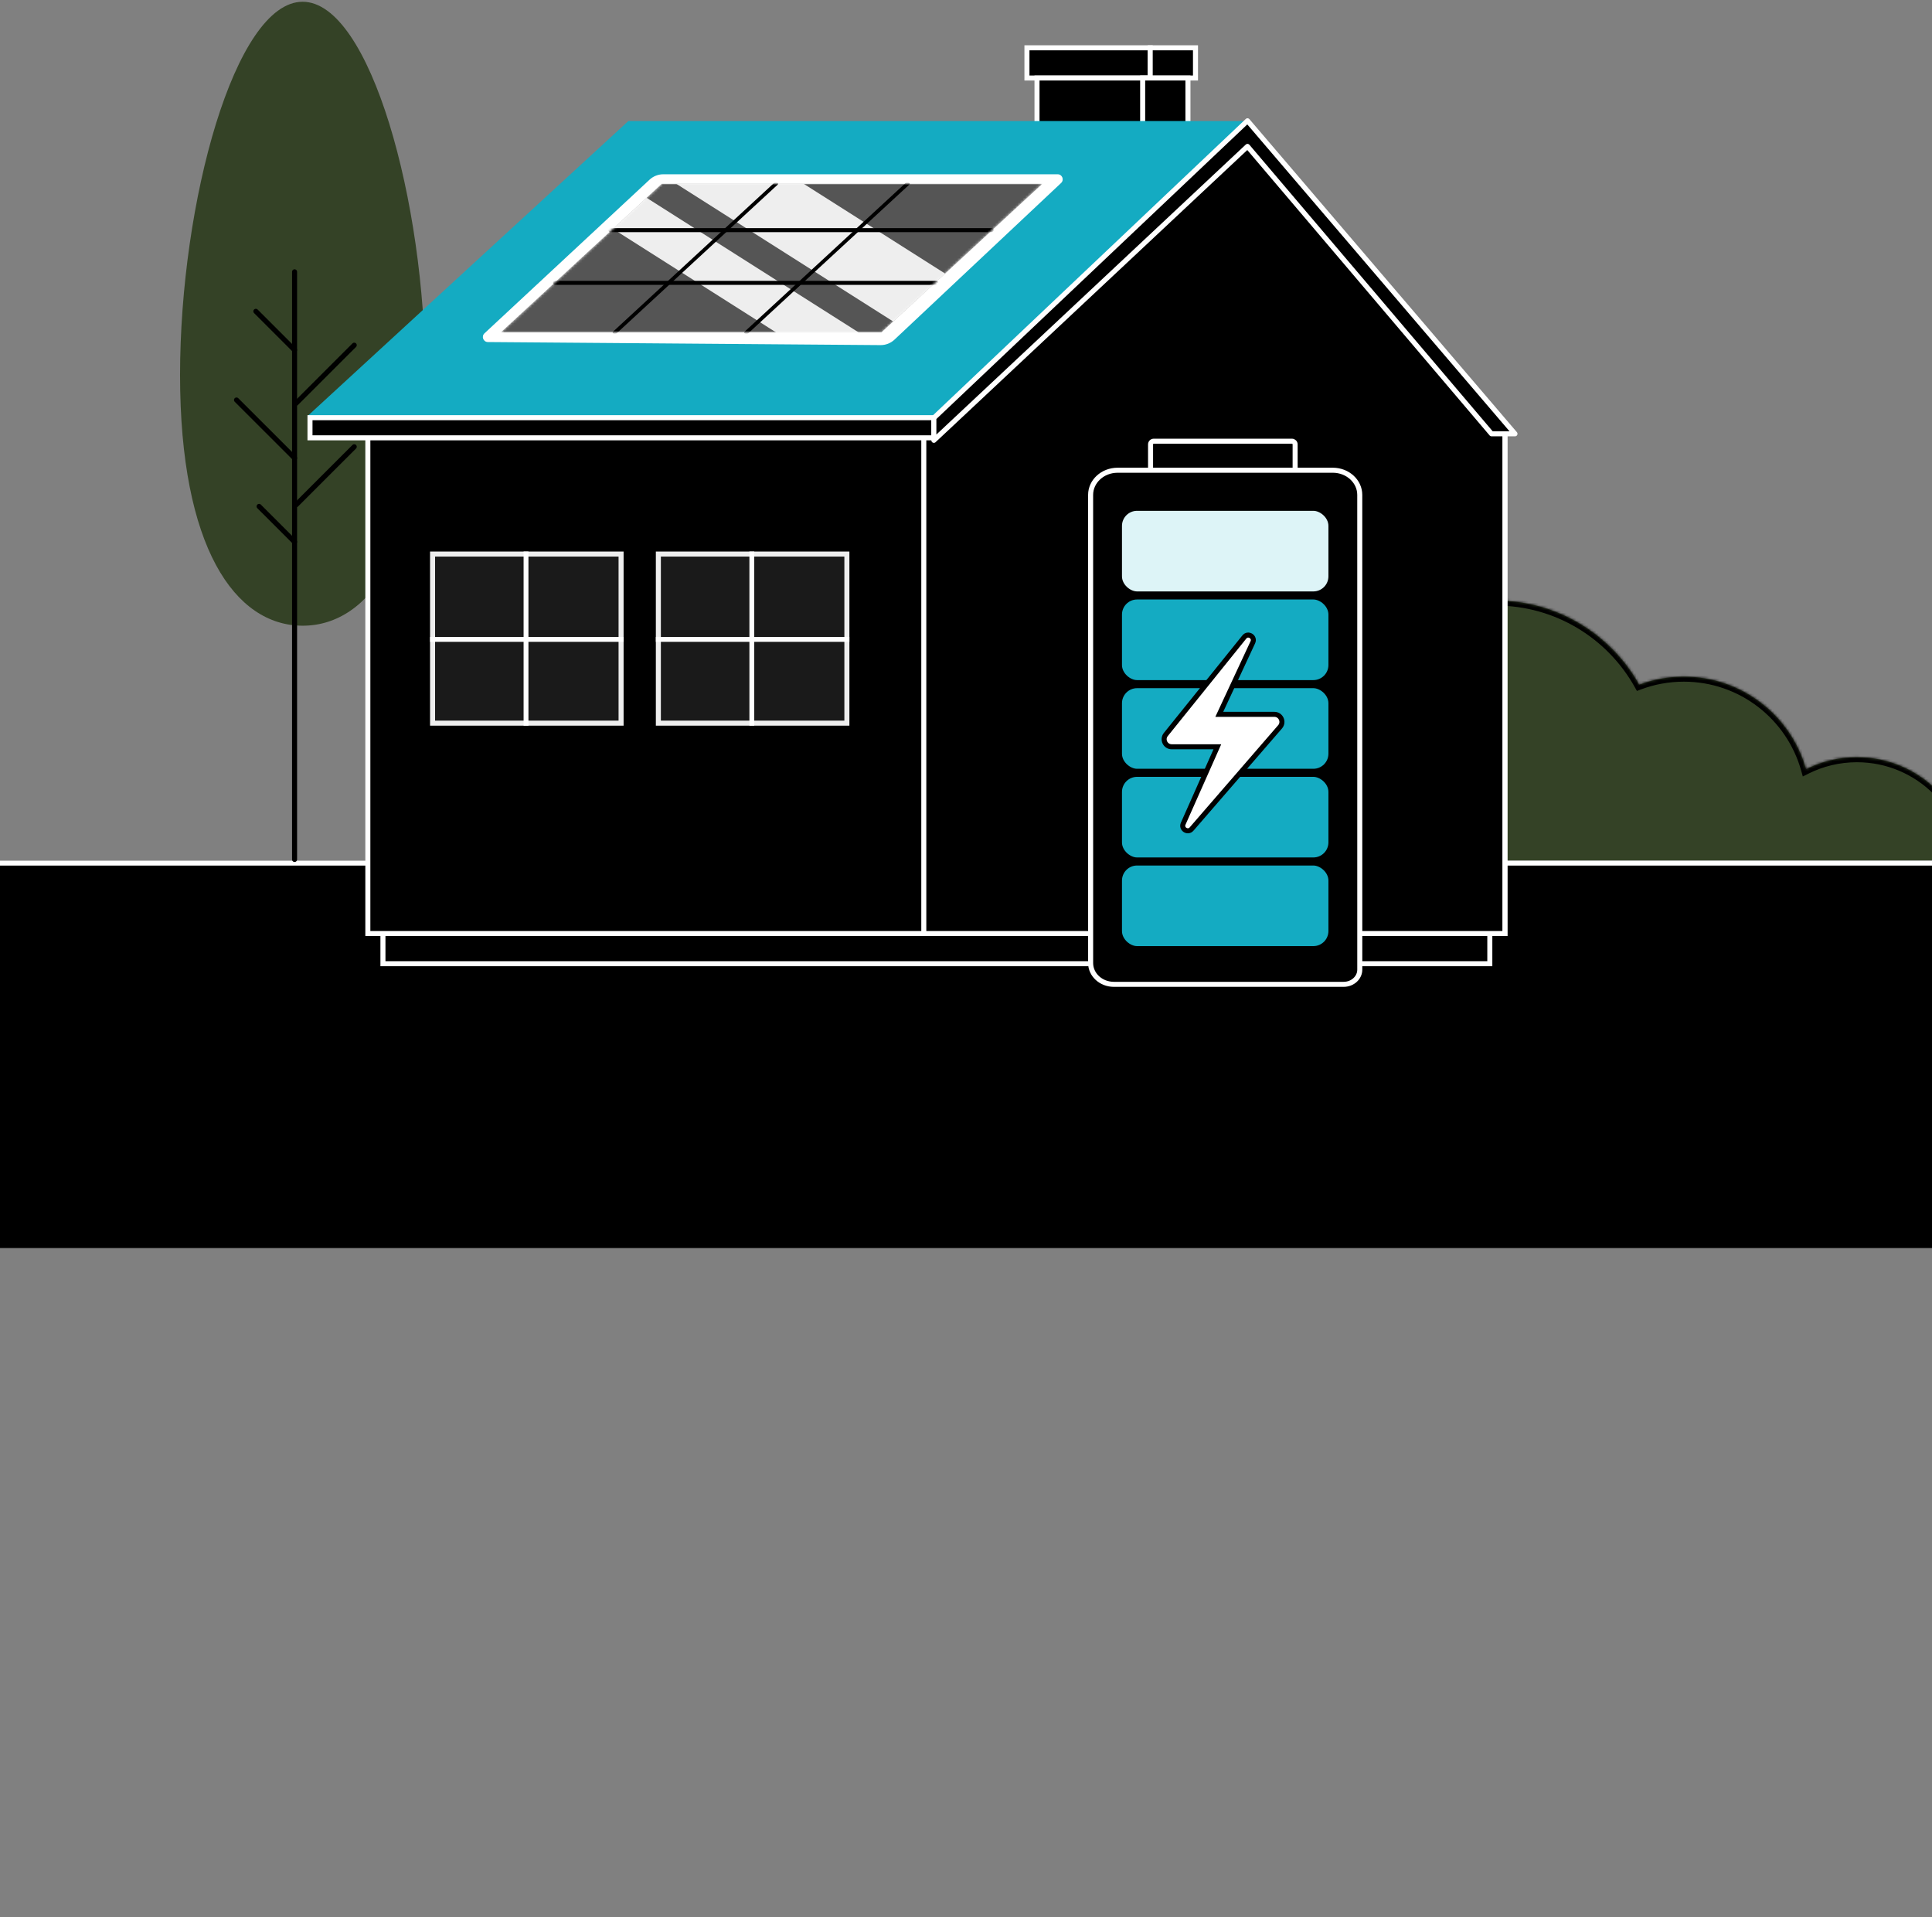 <svg width="768" height="762" viewBox="0 0 768 762" fill="none" xmlns="http://www.w3.org/2000/svg">
<rect x="0" y="0" width="768" height="762" fill="#808080" stroke="none"/>
<mask id="path-1-inside-1_0_3692" fill="white">
<path fill-rule="evenodd" clip-rule="evenodd" d="M594.605 369.103C609.572 369.103 623.362 364.067 634.371 355.598C643.437 364.328 655.767 369.696 669.35 369.696C679.15 369.696 688.296 366.902 696.036 362.068C702.516 379.008 718.933 391.038 738.162 391.038C763.061 391.038 783.246 370.866 783.246 345.982C783.246 321.098 763.061 300.926 738.162 300.926C730.882 300.926 724.005 302.65 717.918 305.713C711.982 284.484 692.486 268.912 669.35 268.912C663.105 268.912 657.125 270.047 651.605 272.121C640.447 252.168 619.103 238.677 594.605 238.677C558.567 238.677 529.353 267.874 529.353 303.89C529.353 339.906 558.567 369.103 594.605 369.103Z"/>
</mask>
<path fill-rule="evenodd" clip-rule="evenodd" d="M594.605 369.103C609.572 369.103 623.362 364.067 634.371 355.598C643.437 364.328 655.767 369.696 669.35 369.696C679.15 369.696 688.296 366.902 696.036 362.068C702.516 379.008 718.933 391.038 738.162 391.038C763.061 391.038 783.246 370.866 783.246 345.982C783.246 321.098 763.061 300.926 738.162 300.926C730.882 300.926 724.005 302.65 717.918 305.713C711.982 284.484 692.486 268.912 669.35 268.912C663.105 268.912 657.125 270.047 651.605 272.121C640.447 252.168 619.103 238.677 594.605 238.677C558.567 238.677 529.353 267.874 529.353 303.89C529.353 339.906 558.567 369.103 594.605 369.103Z" fill="#344226"/>
<path d="M634.371 355.598L635.758 354.158L634.517 352.963L633.152 354.013L634.371 355.598ZM696.036 362.068L697.904 361.353L697.036 359.085L694.977 360.371L696.036 362.068ZM717.918 305.713L715.991 306.251L716.646 308.591L718.816 307.499L717.918 305.713ZM651.605 272.121L649.86 273.097L650.699 274.598L652.309 273.993L651.605 272.121ZM633.152 354.013C622.48 362.222 609.116 367.103 594.605 367.103V371.103C610.028 371.103 624.244 365.912 635.59 357.184L633.152 354.013ZM669.35 367.696C656.304 367.696 644.467 362.542 635.758 354.158L632.984 357.039C642.408 366.113 655.229 371.696 669.35 371.696V367.696ZM694.977 360.371C687.545 365.013 678.764 367.696 669.35 367.696V371.696C679.535 371.696 689.047 368.791 697.096 363.764L694.977 360.371ZM738.162 389.038C719.789 389.038 704.098 377.544 697.904 361.353L694.168 362.782C700.935 380.471 718.078 393.038 738.162 393.038V389.038ZM781.246 345.982C781.246 369.76 761.958 389.038 738.162 389.038V393.038C764.164 393.038 785.246 371.971 785.246 345.982H781.246ZM738.162 302.926C761.958 302.926 781.246 322.204 781.246 345.982H785.246C785.246 319.992 764.164 298.926 738.162 298.926V302.926ZM718.816 307.499C724.631 304.574 731.201 302.926 738.162 302.926V298.926C730.563 298.926 723.379 300.726 717.019 303.926L718.816 307.499ZM669.35 270.912C691.566 270.912 710.291 285.865 715.991 306.251L719.844 305.174C713.673 283.104 693.405 266.912 669.35 266.912V270.912ZM652.309 273.993C657.607 272.002 663.349 270.912 669.35 270.912V266.912C662.861 266.912 656.643 268.091 650.902 270.249L652.309 273.993ZM594.605 240.677C618.35 240.677 639.041 253.751 649.86 273.097L653.351 271.145C641.853 250.585 619.855 236.677 594.605 236.677V240.677ZM531.353 303.89C531.353 268.98 559.671 240.677 594.605 240.677V236.677C557.464 236.677 527.353 266.768 527.353 303.89H531.353ZM594.605 367.103C559.671 367.103 531.353 338.8 531.353 303.89H527.353C527.353 341.012 557.464 371.103 594.605 371.103V367.103Z" fill="black" mask="url(#path-1-inside-1_0_3692)"/>
<rect width="768" height="154" transform="translate(0 342)" fill="black"/>
<rect y="342" width="768" height="2.003" fill="white"/>
<path d="M169.028 149.033C169.028 217.509 147.213 248.67 120.301 248.67C93.39 248.67 71.574 217.509 71.574 149.033C71.574 80.558 93.39 0.7 120.301 0.7C147.213 0.7 169.028 80.558 169.028 149.033Z" fill="#344226"/>
<path d="M117.096 108.025V341.579" stroke="black" stroke-width="2" stroke-linecap="round"/>
<path d="M101.708 123.724L117.096 139.102" stroke="black" stroke-width="2" stroke-linecap="round"/>
<path d="M102.99 201.255L117.095 215.351" stroke="black" stroke-width="2" stroke-linecap="round"/>
<path d="M94.015 158.965L117.096 182.032" stroke="black" stroke-width="2" stroke-linecap="round"/>
<path d="M140.818 137.179L117.737 160.246" stroke="black" stroke-width="2" stroke-linecap="round"/>
<path d="M140.818 177.547L117.737 200.614" stroke="black" stroke-width="2" stroke-linecap="round"/>
<rect x="152.225" y="371" width="440" height="12" fill="black" stroke="white" stroke-width="2"/>
<rect x="408.225" y="19" width="49" height="12" fill="black" stroke="white" stroke-width="2"/>
<path d="M457.225 19H475.225V31H457.225V19Z" fill="black" stroke="white" stroke-width="2"/>
<rect x="412.225" y="31" width="43" height="33" fill="black" stroke="white" stroke-width="2"/>
<rect x="454.225" y="31" width="18" height="33" fill="black" stroke="white" stroke-width="2"/>
<path d="M598.225 371V170.1L494.489 51.153L146.225 162.459V371H598.225Z" fill="black" stroke="white" stroke-width="2"/>
<path d="M598.225 371V170.728L495.065 52.407L367.225 162.84V371H598.225Z" fill="black" stroke="white" stroke-width="2"/>
<path d="M122.226 165.373H372.313L497.296 48.115H249.772L122.226 165.373Z" fill="#14ABC2"/>
<path d="M192.586 132.473C191.262 133.706 192.124 135.923 193.933 135.937L350.025 137.155C352.082 137.171 354.067 136.393 355.566 134.984L421.81 72.717C423.13 71.476 422.252 69.26 420.44 69.26H263.668C261.646 69.26 259.699 70.026 258.219 71.403L192.586 132.473Z" fill="white"/>
<mask id="mask0_0_3692" style="mask-type:alpha" maskUnits="userSpaceOnUse" x="199" y="73" width="216" height="60">
<path d="M199.027 132.125H350.363L414.389 73.025H263.052L199.027 132.125Z" fill="#DDF4F7"/>
</mask>
<g mask="url(#mask0_0_3692)">
<path d="M199.027 136.125H188.796L196.313 129.186L260.339 70.086L261.488 69.025H263.052H414.389H424.619L417.102 75.964L353.076 135.064L351.927 136.125H350.363H199.027Z" fill="#555555" stroke="white" stroke-width="8"/>
<path d="M375.71 108.731L355.073 127.776L268.793 73.025H319.434L375.71 108.731Z" fill="#EEEEEE"/>
<path d="M308.532 132.125L243.644 90.948L257.02 78.603L341.354 132.125H308.532Z" fill="#EEEEEE"/>
<path d="M296.718 132.689C297.002 132.689 297.278 132.604 297.455 132.446L361.481 73.347C361.756 73.087 361.659 72.738 361.25 72.563C360.841 72.388 360.29 72.45 360.014 72.709L295.989 131.809C295.713 132.063 295.811 132.418 296.22 132.593C296.371 132.661 296.549 132.694 296.727 132.694L296.718 132.689Z" fill="black"/>
<path d="M244.414 132.689C244.698 132.689 244.974 132.604 245.152 132.446L309.177 73.347C309.453 73.087 309.355 72.738 308.946 72.563C308.537 72.388 307.986 72.45 307.711 72.709L243.685 131.809C243.41 132.063 243.507 132.418 243.916 132.593C244.067 132.661 244.245 132.694 244.423 132.694L244.414 132.689Z" fill="black"/>
<path d="M242.709 92.257H394.107C394.596 92.257 394.996 91.897 394.996 91.456C394.996 91.016 394.596 90.655 394.107 90.655H242.709C242.22 90.655 241.82 91.016 241.82 91.456C241.82 91.897 242.22 92.257 242.709 92.257Z" fill="black"/>
<path d="M220.686 113.22H372.094C372.582 113.22 372.982 112.86 372.982 112.419C372.982 111.979 372.582 111.618 372.094 111.618H220.686C220.197 111.618 219.797 111.979 219.797 112.419C219.797 112.86 220.197 113.22 220.686 113.22Z" fill="black"/>
</g>
<rect x="123.225" y="166" width="248" height="8" fill="black" stroke="white" stroke-width="2"/>
<path d="M495.898 58.182L371.225 175V166.091L495.898 48L602.225 172.409H592.909L495.898 58.182Z" fill="black" stroke="white" stroke-width="2" stroke-linejoin="round"/>
<rect x="171.952" y="220.196" width="74.938" height="67.201" fill="#1A1A1A" stroke="#EEEEEE" stroke-width="2"/>
<rect x="170.952" y="253.156" width="76.938" height="1.922" fill="white"/>
<rect x="210.062" y="219.196" width="69.201" height="1.923" transform="rotate(90 210.062 219.196)" fill="white"/>
<rect x="261.712" y="220.196" width="74.938" height="67.201" fill="#1A1A1A" stroke="#EEEEEE" stroke-width="2"/>
<rect x="260.712" y="253.156" width="76.938" height="1.922" fill="white"/>
<rect x="299.822" y="219.196" width="69.201" height="1.923" transform="rotate(90 299.822 219.196)" fill="white"/>
<path d="M513.565 175.343L458.634 175.343C457.932 175.343 457.366 175.911 457.366 176.608L457.366 186.996C457.366 187.693 457.932 188.261 458.634 188.261L513.565 188.261C514.267 188.261 514.833 187.693 514.833 186.996L514.833 176.608C514.833 175.911 514.267 175.343 513.565 175.343Z" fill="black" stroke="white" stroke-width="2"/>
<path d="M433.543 288.264L433.541 288.263L433.546 382.772C433.546 387.348 437.611 391.198 442.808 391.198L534.106 391.196L534.106 391.196C537.738 391.196 540.534 388.51 540.534 385.371C540.534 385.371 540.534 385.371 540.534 385.371L540.526 196.662C540.526 191.336 535.799 186.877 529.786 186.877L444.28 186.88C438.266 186.88 433.539 191.339 433.539 196.666L433.539 199.703L433.542 285.991L433.543 288.264Z" fill="black" stroke="white" stroke-width="2"/>
<rect width="32.038" height="82.067" rx="6" transform="matrix(4.38989e-08 -1 -1 -4.35268e-08 528.07 376.011)" fill="#14ABC2"/>
<rect width="32.038" height="82.067" rx="6" transform="matrix(4.39935e-08 -1 -1 -4.34334e-08 528.07 340.77)" fill="#14ABC2"/>
<rect width="32.038" height="82.067" rx="6" transform="matrix(4.39935e-08 -1 -1 -4.34334e-08 528.07 305.529)" fill="#14ABC2"/>
<rect width="32.038" height="82.067" rx="6" transform="matrix(4.39935e-08 -1 -1 -4.34334e-08 528.07 270.287)" fill="#14ABC2"/>
<rect width="32.038" height="82.067" rx="6" transform="matrix(4.39935e-08 -1 -1 -4.34334e-08 528.07 235.046)" fill="#DDF4F7"/>
<path d="M498.017 255.255C499.014 253.114 496.128 251.317 494.646 253.156L463.432 291.904C461.852 293.865 463.248 296.783 465.766 296.783L483.92 296.783L470.339 327.347C469.406 329.448 472.174 331.206 473.679 329.468L508.851 288.858C510.533 286.916 509.154 283.897 506.585 283.897L484.681 283.897L498.017 255.255Z" fill="white" stroke="black" stroke-width="2"/>
</svg>
